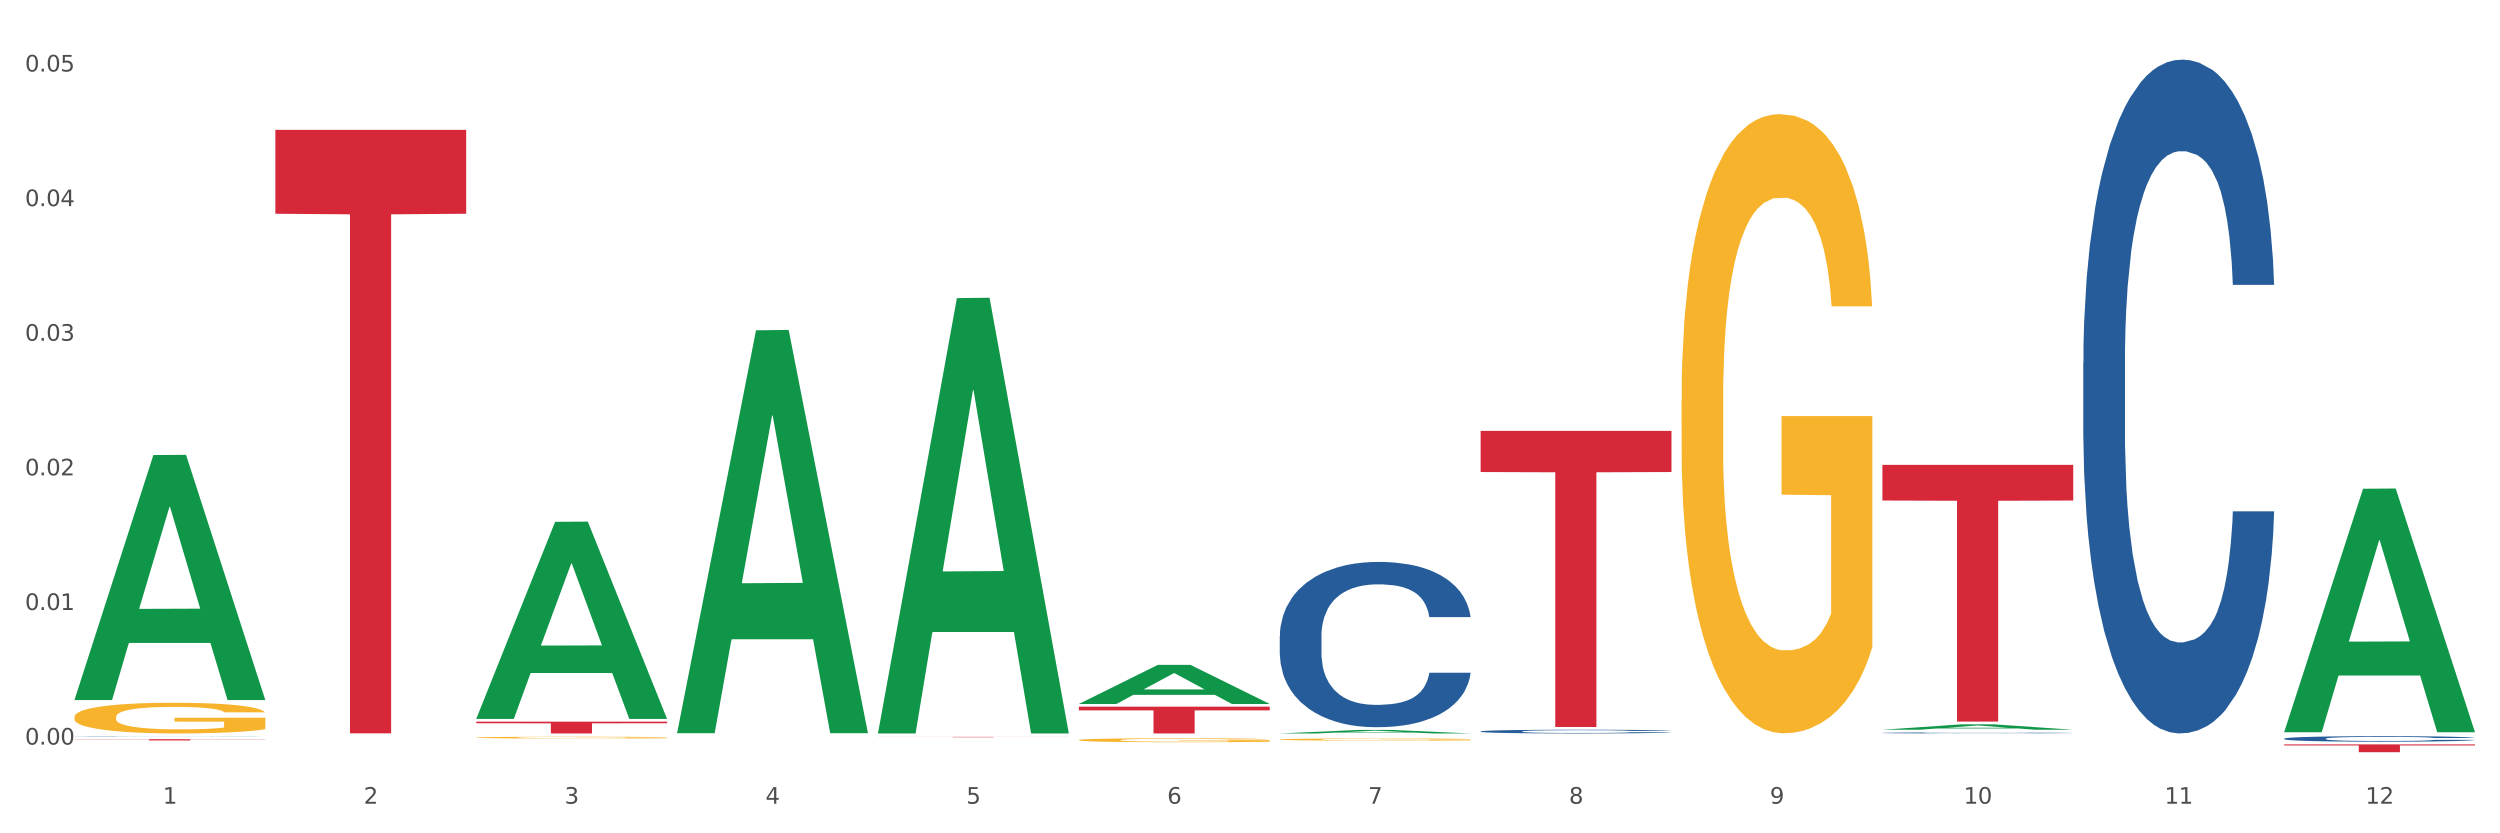 <?xml version="1.0" encoding="utf-8" standalone="no"?>
<!DOCTYPE svg PUBLIC "-//W3C//DTD SVG 1.1//EN"
  "http://www.w3.org/Graphics/SVG/1.1/DTD/svg11.dtd">
<svg xmlns:xlink="http://www.w3.org/1999/xlink" width="1080pt" height="360pt" viewBox="0 0 1080 360" xmlns="http://www.w3.org/2000/svg" version="1.1">
 <rect x="0" y="0" width="1080" height="360" fill="#333333" stroke="none"/>
 <defs>
  <style type="text/css">*{stroke-linejoin: round; stroke-linecap: butt}</style>
 </defs>
 <g id="figure_1">
  <g id="patch_1">
   <path d="M 0 360 
L 1080 360 
L 1080 0 
L 0 0 
z
" style="fill: #ffffff; stroke: #ffffff; stroke-linejoin: miter"/>
  </g>
  <g id="axes_1">
   <g id="matplotlib.axis_1">
    <g id="xtick_1">
     <g id="text_1">
      <!-- 1 -->
      <g style="fill: #4d4d4d" transform="translate(70.342 347.204) scale(0.096 -0.096)">
       <defs>
        <path id="DejaVuSans-31" d="M 794 531 
L 1825 531 
L 1825 4091 
L 703 3866 
L 703 4441 
L 1819 4666 
L 2450 4666 
L 2450 531 
L 3481 531 
L 3481 0 
L 794 0 
L 794 531 
z
" transform="scale(0.016)"/>
       </defs>
       <use xlink:href="#DejaVuSans-31"/>
      </g>
     </g>
    </g>
    <g id="xtick_2">
     <g id="text_2">
      <!-- 2 -->
      <g style="fill: #4d4d4d" transform="translate(157.122 347.204) scale(0.096 -0.096)">
       <defs>
        <path id="DejaVuSans-32" d="M 1228 531 
L 3431 531 
L 3431 0 
L 469 0 
L 469 531 
Q 828 903 1448 1529 
Q 2069 2156 2228 2338 
Q 2531 2678 2651 2914 
Q 2772 3150 2772 3378 
Q 2772 3750 2511 3984 
Q 2250 4219 1831 4219 
Q 1534 4219 1204 4116 
Q 875 4013 500 3803 
L 500 4441 
Q 881 4594 1212 4672 
Q 1544 4750 1819 4750 
Q 2544 4750 2975 4387 
Q 3406 4025 3406 3419 
Q 3406 3131 3298 2873 
Q 3191 2616 2906 2266 
Q 2828 2175 2409 1742 
Q 1991 1309 1228 531 
z
" transform="scale(0.016)"/>
       </defs>
       <use xlink:href="#DejaVuSans-32"/>
      </g>
     </g>
    </g>
    <g id="xtick_3">
     <g id="text_3">
      <!-- 3 -->
      <g style="fill: #4d4d4d" transform="translate(243.902 347.204) scale(0.096 -0.096)">
       <defs>
        <path id="DejaVuSans-33" d="M 2597 2516 
Q 3050 2419 3304 2112 
Q 3559 1806 3559 1356 
Q 3559 666 3084 287 
Q 2609 -91 1734 -91 
Q 1441 -91 1130 -33 
Q 819 25 488 141 
L 488 750 
Q 750 597 1062 519 
Q 1375 441 1716 441 
Q 2309 441 2620 675 
Q 2931 909 2931 1356 
Q 2931 1769 2642 2001 
Q 2353 2234 1838 2234 
L 1294 2234 
L 1294 2753 
L 1863 2753 
Q 2328 2753 2575 2939 
Q 2822 3125 2822 3475 
Q 2822 3834 2567 4026 
Q 2313 4219 1838 4219 
Q 1578 4219 1281 4162 
Q 984 4106 628 3988 
L 628 4550 
Q 988 4650 1302 4700 
Q 1616 4750 1894 4750 
Q 2613 4750 3031 4423 
Q 3450 4097 3450 3541 
Q 3450 3153 3228 2886 
Q 3006 2619 2597 2516 
z
" transform="scale(0.016)"/>
       </defs>
       <use xlink:href="#DejaVuSans-33"/>
      </g>
     </g>
    </g>
    <g id="xtick_4">
     <g id="text_4">
      <!-- 4 -->
      <g style="fill: #4d4d4d" transform="translate(330.683 347.204) scale(0.096 -0.096)">
       <defs>
        <path id="DejaVuSans-34" d="M 2419 4116 
L 825 1625 
L 2419 1625 
L 2419 4116 
z
M 2253 4666 
L 3047 4666 
L 3047 1625 
L 3713 1625 
L 3713 1100 
L 3047 1100 
L 3047 0 
L 2419 0 
L 2419 1100 
L 313 1100 
L 313 1709 
L 2253 4666 
z
" transform="scale(0.016)"/>
       </defs>
       <use xlink:href="#DejaVuSans-34"/>
      </g>
     </g>
    </g>
    <g id="xtick_5">
     <g id="text_5">
      <!-- 5 -->
      <g style="fill: #4d4d4d" transform="translate(417.463 347.204) scale(0.096 -0.096)">
       <defs>
        <path id="DejaVuSans-35" d="M 691 4666 
L 3169 4666 
L 3169 4134 
L 1269 4134 
L 1269 2991 
Q 1406 3038 1543 3061 
Q 1681 3084 1819 3084 
Q 2600 3084 3056 2656 
Q 3513 2228 3513 1497 
Q 3513 744 3044 326 
Q 2575 -91 1722 -91 
Q 1428 -91 1123 -41 
Q 819 9 494 109 
L 494 744 
Q 775 591 1075 516 
Q 1375 441 1709 441 
Q 2250 441 2565 725 
Q 2881 1009 2881 1497 
Q 2881 1984 2565 2268 
Q 2250 2553 1709 2553 
Q 1456 2553 1204 2497 
Q 953 2441 691 2322 
L 691 4666 
z
" transform="scale(0.016)"/>
       </defs>
       <use xlink:href="#DejaVuSans-35"/>
      </g>
     </g>
    </g>
    <g id="xtick_6">
     <g id="text_6">
      <!-- 6 -->
      <g style="fill: #4d4d4d" transform="translate(504.243 347.204) scale(0.096 -0.096)">
       <defs>
        <path id="DejaVuSans-36" d="M 2113 2584 
Q 1688 2584 1439 2293 
Q 1191 2003 1191 1497 
Q 1191 994 1439 701 
Q 1688 409 2113 409 
Q 2538 409 2786 701 
Q 3034 994 3034 1497 
Q 3034 2003 2786 2293 
Q 2538 2584 2113 2584 
z
M 3366 4563 
L 3366 3988 
Q 3128 4100 2886 4159 
Q 2644 4219 2406 4219 
Q 1781 4219 1451 3797 
Q 1122 3375 1075 2522 
Q 1259 2794 1537 2939 
Q 1816 3084 2150 3084 
Q 2853 3084 3261 2657 
Q 3669 2231 3669 1497 
Q 3669 778 3244 343 
Q 2819 -91 2113 -91 
Q 1303 -91 875 529 
Q 447 1150 447 2328 
Q 447 3434 972 4092 
Q 1497 4750 2381 4750 
Q 2619 4750 2861 4703 
Q 3103 4656 3366 4563 
z
" transform="scale(0.016)"/>
       </defs>
       <use xlink:href="#DejaVuSans-36"/>
      </g>
     </g>
    </g>
    <g id="xtick_7">
     <g id="text_7">
      <!-- 7 -->
      <g style="fill: #4d4d4d" transform="translate(591.024 347.204) scale(0.096 -0.096)">
       <defs>
        <path id="DejaVuSans-37" d="M 525 4666 
L 3525 4666 
L 3525 4397 
L 1831 0 
L 1172 0 
L 2766 4134 
L 525 4134 
L 525 4666 
z
" transform="scale(0.016)"/>
       </defs>
       <use xlink:href="#DejaVuSans-37"/>
      </g>
     </g>
    </g>
    <g id="xtick_8">
     <g id="text_8">
      <!-- 8 -->
      <g style="fill: #4d4d4d" transform="translate(677.804 347.204) scale(0.096 -0.096)">
       <defs>
        <path id="DejaVuSans-38" d="M 2034 2216 
Q 1584 2216 1326 1975 
Q 1069 1734 1069 1313 
Q 1069 891 1326 650 
Q 1584 409 2034 409 
Q 2484 409 2743 651 
Q 3003 894 3003 1313 
Q 3003 1734 2745 1975 
Q 2488 2216 2034 2216 
z
M 1403 2484 
Q 997 2584 770 2862 
Q 544 3141 544 3541 
Q 544 4100 942 4425 
Q 1341 4750 2034 4750 
Q 2731 4750 3128 4425 
Q 3525 4100 3525 3541 
Q 3525 3141 3298 2862 
Q 3072 2584 2669 2484 
Q 3125 2378 3379 2068 
Q 3634 1759 3634 1313 
Q 3634 634 3220 271 
Q 2806 -91 2034 -91 
Q 1263 -91 848 271 
Q 434 634 434 1313 
Q 434 1759 690 2068 
Q 947 2378 1403 2484 
z
M 1172 3481 
Q 1172 3119 1398 2916 
Q 1625 2713 2034 2713 
Q 2441 2713 2670 2916 
Q 2900 3119 2900 3481 
Q 2900 3844 2670 4047 
Q 2441 4250 2034 4250 
Q 1625 4250 1398 4047 
Q 1172 3844 1172 3481 
z
" transform="scale(0.016)"/>
       </defs>
       <use xlink:href="#DejaVuSans-38"/>
      </g>
     </g>
    </g>
    <g id="xtick_9">
     <g id="text_9">
      <!-- 9 -->
      <g style="fill: #4d4d4d" transform="translate(764.584 347.204) scale(0.096 -0.096)">
       <defs>
        <path id="DejaVuSans-39" d="M 703 97 
L 703 672 
Q 941 559 1184 500 
Q 1428 441 1663 441 
Q 2288 441 2617 861 
Q 2947 1281 2994 2138 
Q 2813 1869 2534 1725 
Q 2256 1581 1919 1581 
Q 1219 1581 811 2004 
Q 403 2428 403 3163 
Q 403 3881 828 4315 
Q 1253 4750 1959 4750 
Q 2769 4750 3195 4129 
Q 3622 3509 3622 2328 
Q 3622 1225 3098 567 
Q 2575 -91 1691 -91 
Q 1453 -91 1209 -44 
Q 966 3 703 97 
z
M 1959 2075 
Q 2384 2075 2632 2365 
Q 2881 2656 2881 3163 
Q 2881 3666 2632 3958 
Q 2384 4250 1959 4250 
Q 1534 4250 1286 3958 
Q 1038 3666 1038 3163 
Q 1038 2656 1286 2365 
Q 1534 2075 1959 2075 
z
" transform="scale(0.016)"/>
       </defs>
       <use xlink:href="#DejaVuSans-39"/>
      </g>
     </g>
    </g>
    <g id="xtick_10">
     <g id="text_10">
      <!-- 10 -->
      <g style="fill: #4d4d4d" transform="translate(848.311 347.204) scale(0.096 -0.096)">
       <defs>
        <path id="DejaVuSans-30" d="M 2034 4250 
Q 1547 4250 1301 3770 
Q 1056 3291 1056 2328 
Q 1056 1369 1301 889 
Q 1547 409 2034 409 
Q 2525 409 2770 889 
Q 3016 1369 3016 2328 
Q 3016 3291 2770 3770 
Q 2525 4250 2034 4250 
z
M 2034 4750 
Q 2819 4750 3233 4129 
Q 3647 3509 3647 2328 
Q 3647 1150 3233 529 
Q 2819 -91 2034 -91 
Q 1250 -91 836 529 
Q 422 1150 422 2328 
Q 422 3509 836 4129 
Q 1250 4750 2034 4750 
z
" transform="scale(0.016)"/>
       </defs>
       <use xlink:href="#DejaVuSans-31"/>
       <use xlink:href="#DejaVuSans-30" transform="translate(63.623 0)"/>
      </g>
     </g>
    </g>
    <g id="xtick_11">
     <g id="text_11">
      <!-- 11 -->
      <g style="fill: #4d4d4d" transform="translate(935.091 347.204) scale(0.096 -0.096)">
       <use xlink:href="#DejaVuSans-31"/>
       <use xlink:href="#DejaVuSans-31" transform="translate(63.623 0)"/>
      </g>
     </g>
    </g>
    <g id="xtick_12">
     <g id="text_12">
      <!-- 12 -->
      <g style="fill: #4d4d4d" transform="translate(1021.871 347.204) scale(0.096 -0.096)">
       <use xlink:href="#DejaVuSans-31"/>
       <use xlink:href="#DejaVuSans-32" transform="translate(63.623 0)"/>
      </g>
     </g>
    </g>
    <g id="xtick_13"/>
    <g id="xtick_14"/>
    <g id="xtick_15"/>
    <g id="xtick_16"/>
    <g id="xtick_17"/>
    <g id="xtick_18"/>
    <g id="xtick_19"/>
    <g id="xtick_20"/>
    <g id="xtick_21"/>
    <g id="xtick_22"/>
    <g id="xtick_23"/>
   </g>
   <g id="matplotlib.axis_2">
    <g id="ytick_1">
     <g id="text_13">
      <!-- 0.00 -->
      <g style="fill: #4d4d4d" transform="translate(10.8 321.666) scale(0.096 -0.096)">
       <defs>
        <path id="DejaVuSans-2e" d="M 684 794 
L 1344 794 
L 1344 0 
L 684 0 
L 684 794 
z
" transform="scale(0.016)"/>
       </defs>
       <use xlink:href="#DejaVuSans-30"/>
       <use xlink:href="#DejaVuSans-2e" transform="translate(63.623 0)"/>
       <use xlink:href="#DejaVuSans-30" transform="translate(95.41 0)"/>
       <use xlink:href="#DejaVuSans-30" transform="translate(159.033 0)"/>
      </g>
     </g>
    </g>
    <g id="ytick_2">
     <g id="text_14">
      <!-- 0.01 -->
      <g style="fill: #4d4d4d" transform="translate(10.8 263.512) scale(0.096 -0.096)">
       <use xlink:href="#DejaVuSans-30"/>
       <use xlink:href="#DejaVuSans-2e" transform="translate(63.623 0)"/>
       <use xlink:href="#DejaVuSans-30" transform="translate(95.41 0)"/>
       <use xlink:href="#DejaVuSans-31" transform="translate(159.033 0)"/>
      </g>
     </g>
    </g>
    <g id="ytick_3">
     <g id="text_15">
      <!-- 0.02 -->
      <g style="fill: #4d4d4d" transform="translate(10.8 205.358) scale(0.096 -0.096)">
       <use xlink:href="#DejaVuSans-30"/>
       <use xlink:href="#DejaVuSans-2e" transform="translate(63.623 0)"/>
       <use xlink:href="#DejaVuSans-30" transform="translate(95.41 0)"/>
       <use xlink:href="#DejaVuSans-32" transform="translate(159.033 0)"/>
      </g>
     </g>
    </g>
    <g id="ytick_4">
     <g id="text_16">
      <!-- 0.03 -->
      <g style="fill: #4d4d4d" transform="translate(10.8 147.203) scale(0.096 -0.096)">
       <use xlink:href="#DejaVuSans-30"/>
       <use xlink:href="#DejaVuSans-2e" transform="translate(63.623 0)"/>
       <use xlink:href="#DejaVuSans-30" transform="translate(95.41 0)"/>
       <use xlink:href="#DejaVuSans-33" transform="translate(159.033 0)"/>
      </g>
     </g>
    </g>
    <g id="ytick_5">
     <g id="text_17">
      <!-- 0.04 -->
      <g style="fill: #4d4d4d" transform="translate(10.8 89.049) scale(0.096 -0.096)">
       <use xlink:href="#DejaVuSans-30"/>
       <use xlink:href="#DejaVuSans-2e" transform="translate(63.623 0)"/>
       <use xlink:href="#DejaVuSans-30" transform="translate(95.41 0)"/>
       <use xlink:href="#DejaVuSans-34" transform="translate(159.033 0)"/>
      </g>
     </g>
    </g>
    <g id="ytick_6">
     <g id="text_18">
      <!-- 0.05 -->
      <g style="fill: #4d4d4d" transform="translate(10.8 30.895) scale(0.096 -0.096)">
       <use xlink:href="#DejaVuSans-30"/>
       <use xlink:href="#DejaVuSans-2e" transform="translate(63.623 0)"/>
       <use xlink:href="#DejaVuSans-30" transform="translate(95.41 0)"/>
       <use xlink:href="#DejaVuSans-35" transform="translate(159.033 0)"/>
      </g>
     </g>
    </g>
    <g id="ytick_7"/>
    <g id="ytick_8"/>
    <g id="ytick_9"/>
    <g id="ytick_10"/>
    <g id="ytick_11"/>
   </g>
   <g id="PolyCollection_1">
    <path d="M 32.175 302.233 
L 32.26 302.133 
L 66.256 196.583 
L 80.365 196.484 
L 114.616 302.431 
L 98.298 302.431 
L 90.904 277.76 
L 55.803 277.76 
L 55.548 278.158 
L 48.408 302.431 
L 32.175 302.431 
L 32.175 302.233 
L 60.222 263.037 
L 86.484 262.937 
L 73.481 219.066 
L 73.311 218.867 
L 73.141 219.166 
L 60.137 262.937 
L 60.222 263.037 
L 32.175 302.233 
z
" clip-path="url(#pbf4df33d38)" style="fill: #109648"/>
    <path d="M 726.418 172.897 
L 726.515 172.653 
L 726.515 163.858 
L 726.71 156.285 
L 727.683 137.962 
L 729.143 122.815 
L 730.214 114.754 
L 731.284 108.157 
L 732.55 101.561 
L 734.107 94.721 
L 736.93 84.704 
L 738.682 79.574 
L 740.823 74.199 
L 744.716 66.382 
L 747.539 61.984 
L 750.459 58.32 
L 755.228 53.922 
L 758.343 51.968 
L 761.652 50.502 
L 765.643 49.525 
L 768.66 49.281 
L 775.279 50.014 
L 780.924 52.212 
L 783.65 53.922 
L 787.154 56.854 
L 789.003 58.808 
L 792.02 62.717 
L 795.135 67.848 
L 797.276 72.245 
L 800.488 80.551 
L 802.922 88.858 
L 805.16 99.118 
L 806.328 106.203 
L 807.204 112.799 
L 807.983 120.372 
L 808.762 132.343 
L 791.242 132.343 
L 790.56 123.793 
L 789.49 115.731 
L 787.932 107.913 
L 786.57 103.027 
L 784.234 96.92 
L 782.092 93.011 
L 779.854 90.079 
L 777.128 87.636 
L 774.987 86.415 
L 771.97 85.437 
L 766.032 85.682 
L 762.042 87.636 
L 759.316 90.079 
L 757.564 92.278 
L 756.007 94.721 
L 754.255 98.141 
L 752.211 103.271 
L 750.751 107.913 
L 749.291 113.776 
L 748.123 119.64 
L 747.052 126.48 
L 746.176 133.809 
L 745.495 141.382 
L 744.911 150.666 
L 744.424 166.057 
L 744.424 199.526 
L 744.619 207.1 
L 745.106 217.116 
L 745.69 224.689 
L 746.663 233.728 
L 747.539 239.836 
L 749.194 248.631 
L 751.043 255.96 
L 752.503 260.602 
L 753.963 264.51 
L 756.494 269.885 
L 759.316 274.282 
L 761.75 276.97 
L 765.059 279.413 
L 767.298 280.39 
L 769.244 280.879 
L 774.014 280.879 
L 777.42 280.146 
L 781.216 278.436 
L 784.136 276.237 
L 786.57 273.55 
L 789.295 269.152 
L 791.047 264.999 
L 791.047 213.94 
L 769.634 213.696 
L 769.634 179.738 
L 808.859 179.738 
L 808.859 279.413 
L 807.204 284.543 
L 805.355 289.185 
L 803.408 293.338 
L 800.488 298.468 
L 796.984 303.354 
L 793.87 306.775 
L 790.56 309.706 
L 786.667 312.393 
L 781.606 314.836 
L 778.491 315.814 
L 774.598 316.547 
L 770.023 316.791 
L 766.032 316.302 
L 762.139 315.081 
L 758.051 312.882 
L 754.06 309.706 
L 751.043 306.53 
L 748.026 302.621 
L 744.814 297.491 
L 742.283 292.605 
L 740.336 288.208 
L 738.195 282.589 
L 735.859 275.26 
L 734.107 268.664 
L 732.55 261.823 
L 730.895 253.028 
L 729.727 245.455 
L 728.559 235.927 
L 727.878 228.842 
L 727.099 217.849 
L 726.515 202.458 
L 726.418 172.897 
z
" clip-path="url(#pbf4df33d38)" style="fill: #f7b32b"/>
    <path d="M 986.759 321.584 
L 1069.2 321.584 
L 1069.2 322.052 
L 1036.77 322.055 
L 1036.77 324.95 
L 1018.993 324.95 
L 1018.993 322.055 
L 986.759 322.052 
L 986.759 321.587 
L 986.759 321.584 
z
" clip-path="url(#pbf4df33d38)" style="fill: #d62839"/>
    <path d="M 813.198 200.814 
L 895.639 200.814 
L 895.639 216.229 
L 863.21 216.334 
L 863.21 311.743 
L 845.432 311.743 
L 845.432 216.334 
L 813.198 216.229 
L 813.198 200.918 
L 813.198 200.814 
z
" clip-path="url(#pbf4df33d38)" style="fill: #d62839"/>
    <path d="M 639.637 186.133 
L 722.079 186.133 
L 722.079 203.912 
L 689.649 204.032 
L 689.649 314.069 
L 671.872 314.069 
L 671.872 204.032 
L 639.637 203.912 
L 639.637 186.253 
L 639.637 186.133 
z
" clip-path="url(#pbf4df33d38)" style="fill: #d62839"/>
    <path d="M 466.077 305.288 
L 548.518 305.288 
L 548.518 306.895 
L 516.088 306.906 
L 516.088 316.85 
L 498.311 316.85 
L 498.311 306.906 
L 466.077 306.895 
L 466.077 305.299 
L 466.077 305.288 
z
" clip-path="url(#pbf4df33d38)" style="fill: #d62839"/>
    <path d="M 379.296 318.321 
L 461.738 318.321 
L 461.738 318.346 
L 429.308 318.346 
L 429.308 318.497 
L 411.531 318.497 
L 411.531 318.346 
L 379.296 318.346 
L 379.296 318.321 
L 379.296 318.321 
z
" clip-path="url(#pbf4df33d38)" style="fill: #d62839"/>
    <path d="M 205.736 311.754 
L 288.177 311.754 
L 288.177 312.462 
L 255.747 312.467 
L 255.747 316.85 
L 237.97 316.85 
L 237.97 312.467 
L 205.736 312.462 
L 205.736 311.759 
L 205.736 311.754 
z
" clip-path="url(#pbf4df33d38)" style="fill: #d62839"/>
    <path d="M 552.857 319.455 
L 552.954 319.455 
L 552.954 319.423 
L 553.149 319.396 
L 554.122 319.331 
L 555.582 319.278 
L 556.653 319.249 
L 557.724 319.226 
L 558.989 319.202 
L 560.546 319.178 
L 563.369 319.142 
L 565.121 319.124 
L 567.262 319.105 
L 571.156 319.077 
L 573.978 319.062 
L 576.898 319.049 
L 581.668 319.033 
L 584.782 319.026 
L 588.092 319.021 
L 592.082 319.017 
L 595.1 319.016 
L 601.718 319.019 
L 607.364 319.027 
L 610.089 319.033 
L 613.593 319.043 
L 615.442 319.05 
L 618.46 319.064 
L 621.574 319.082 
L 623.716 319.098 
L 626.928 319.128 
L 629.361 319.157 
L 631.6 319.193 
L 632.768 319.219 
L 633.644 319.242 
L 634.422 319.269 
L 635.201 319.311 
L 617.681 319.311 
L 617 319.281 
L 615.929 319.252 
L 614.372 319.225 
L 613.009 319.207 
L 610.673 319.186 
L 608.532 319.172 
L 606.293 319.161 
L 603.568 319.153 
L 601.426 319.148 
L 598.409 319.145 
L 592.472 319.146 
L 588.481 319.153 
L 585.756 319.161 
L 584.004 319.169 
L 582.446 319.178 
L 580.694 319.19 
L 578.65 319.208 
L 577.19 319.225 
L 575.73 319.245 
L 574.562 319.266 
L 573.492 319.291 
L 572.616 319.317 
L 571.934 319.344 
L 571.35 319.376 
L 570.864 319.431 
L 570.864 319.55 
L 571.058 319.577 
L 571.545 319.612 
L 572.129 319.639 
L 573.102 319.671 
L 573.978 319.693 
L 575.633 319.724 
L 577.482 319.75 
L 578.942 319.767 
L 580.402 319.781 
L 582.933 319.8 
L 585.756 319.815 
L 588.189 319.825 
L 591.498 319.834 
L 593.737 319.837 
L 595.684 319.839 
L 600.453 319.839 
L 603.86 319.836 
L 607.656 319.83 
L 610.576 319.822 
L 613.009 319.813 
L 615.734 319.797 
L 617.486 319.782 
L 617.486 319.601 
L 596.073 319.6 
L 596.073 319.48 
L 635.298 319.48 
L 635.298 319.834 
L 633.644 319.852 
L 631.794 319.868 
L 629.848 319.883 
L 626.928 319.901 
L 623.424 319.919 
L 620.309 319.931 
L 617 319.941 
L 613.106 319.951 
L 608.045 319.959 
L 604.93 319.963 
L 601.037 319.966 
L 596.462 319.966 
L 592.472 319.965 
L 588.578 319.96 
L 584.49 319.952 
L 580.5 319.941 
L 577.482 319.93 
L 574.465 319.916 
L 571.253 319.898 
L 568.722 319.88 
L 566.776 319.865 
L 564.634 319.845 
L 562.298 319.819 
L 560.546 319.795 
L 558.989 319.771 
L 557.334 319.74 
L 556.166 319.713 
L 554.998 319.679 
L 554.317 319.654 
L 553.538 319.615 
L 552.954 319.56 
L 552.857 319.455 
z
" clip-path="url(#pbf4df33d38)" style="fill: #f7b32b"/>
    <path d="M 118.955 56.113 
L 201.397 56.113 
L 201.397 92.341 
L 168.967 92.586 
L 168.967 316.809 
L 151.189 316.809 
L 151.189 92.586 
L 118.955 92.341 
L 118.955 56.358 
L 118.955 56.113 
z
" clip-path="url(#pbf4df33d38)" style="fill: #d62839"/>
    <path d="M 32.175 319.336 
L 114.616 319.336 
L 114.616 319.41 
L 82.187 319.411 
L 82.187 319.868 
L 64.409 319.868 
L 64.409 319.411 
L 32.175 319.41 
L 32.175 319.337 
L 32.175 319.336 
z
" clip-path="url(#pbf4df33d38)" style="fill: #d62839"/>
    <path d="M 32.175 318.086 
L 32.272 318.085 
L 32.272 318.082 
L 32.565 318.076 
L 33.637 318.067 
L 35.001 318.06 
L 37.34 318.051 
L 38.607 318.048 
L 40.263 318.044 
L 43.674 318.037 
L 47.572 318.032 
L 50.3 318.029 
L 52.347 318.027 
L 56.927 318.024 
L 59.558 318.022 
L 62.287 318.021 
L 64.625 318.02 
L 68.523 318.019 
L 71.642 318.019 
L 75.247 318.019 
L 78.268 318.019 
L 82.263 318.019 
L 88.11 318.021 
L 90.352 318.022 
L 93.373 318.024 
L 96.491 318.026 
L 99.025 318.028 
L 101.948 318.031 
L 104.969 318.035 
L 107.892 318.04 
L 109.939 318.045 
L 111.595 318.05 
L 113.057 318.056 
L 114.129 318.063 
L 114.616 318.068 
L 96.783 318.068 
L 96.296 318.063 
L 95.322 318.058 
L 94.347 318.054 
L 93.275 318.051 
L 91.619 318.048 
L 90.157 318.046 
L 87.721 318.043 
L 85.479 318.042 
L 83.628 318.041 
L 81.386 318.04 
L 76.611 318.039 
L 73.201 318.039 
L 71.057 318.039 
L 68.426 318.04 
L 66.184 318.041 
L 63.553 318.042 
L 61.507 318.044 
L 59.461 318.047 
L 58.291 318.048 
L 56.537 318.051 
L 55.368 318.054 
L 53.809 318.058 
L 52.932 318.061 
L 51.372 318.069 
L 50.69 318.074 
L 50.398 318.078 
L 50.203 318.083 
L 50.203 318.104 
L 50.788 318.113 
L 51.275 318.117 
L 52.054 318.122 
L 53.516 318.128 
L 55.66 318.134 
L 57.901 318.138 
L 59.753 318.141 
L 61.507 318.142 
L 63.261 318.144 
L 65.405 318.145 
L 67.159 318.146 
L 69.79 318.147 
L 72.908 318.147 
L 75.345 318.147 
L 80.314 318.147 
L 82.556 318.146 
L 84.7 318.145 
L 87.038 318.143 
L 88.89 318.142 
L 89.962 318.141 
L 91.716 318.138 
L 93.08 318.135 
L 94.25 318.132 
L 95.029 318.13 
L 95.906 318.125 
L 96.588 318.121 
L 96.783 318.118 
L 114.616 318.118 
L 114.227 318.123 
L 113.544 318.128 
L 112.18 318.134 
L 111.108 318.138 
L 109.452 318.143 
L 107.697 318.146 
L 105.261 318.151 
L 103.02 318.154 
L 100.681 318.156 
L 98.148 318.159 
L 93.567 318.162 
L 91.911 318.163 
L 88.403 318.165 
L 85.674 318.166 
L 81.679 318.167 
L 77.586 318.167 
L 73.298 318.167 
L 69.498 318.167 
L 65.307 318.166 
L 62.676 318.165 
L 59.753 318.164 
L 56.342 318.162 
L 53.126 318.16 
L 50.105 318.157 
L 47.279 318.154 
L 44.648 318.151 
L 41.238 318.145 
L 38.704 318.139 
L 36.853 318.134 
L 35.586 318.129 
L 34.319 318.124 
L 33.637 318.12 
L 32.565 318.11 
L 32.175 318.101 
L 32.175 318.086 
z
" clip-path="url(#pbf4df33d38)" style="fill: #255c99"/>
    <path d="M 552.857 274.831 
L 552.954 274.766 
L 552.954 272.94 
L 553.247 270.461 
L 554.319 265.896 
L 555.683 262.44 
L 558.022 258.396 
L 559.289 256.701 
L 560.945 254.809 
L 564.356 251.744 
L 568.254 249.136 
L 570.982 247.701 
L 573.029 246.788 
L 577.609 245.157 
L 580.24 244.44 
L 582.969 243.853 
L 585.307 243.462 
L 589.205 243.005 
L 592.324 242.809 
L 595.929 242.744 
L 598.95 242.809 
L 602.945 243.07 
L 608.792 243.853 
L 611.034 244.309 
L 614.055 245.092 
L 617.173 246.136 
L 619.707 247.179 
L 622.63 248.679 
L 625.651 250.636 
L 628.574 253.114 
L 630.621 255.396 
L 632.277 257.809 
L 633.739 260.744 
L 634.811 263.94 
L 635.298 266.614 
L 617.465 266.614 
L 616.978 264.201 
L 616.004 261.592 
L 615.029 259.831 
L 613.957 258.396 
L 612.301 256.766 
L 610.839 255.722 
L 608.403 254.483 
L 606.161 253.701 
L 604.31 253.244 
L 602.068 252.853 
L 597.293 252.462 
L 593.883 252.462 
L 591.739 252.592 
L 589.108 252.918 
L 586.866 253.375 
L 584.235 254.157 
L 582.189 255.005 
L 580.143 256.114 
L 578.973 256.896 
L 577.219 258.331 
L 576.05 259.505 
L 574.491 261.527 
L 573.614 262.962 
L 572.054 266.679 
L 571.372 269.418 
L 571.08 271.309 
L 570.885 273.396 
L 570.885 283.57 
L 571.47 288.135 
L 571.957 290.092 
L 572.736 292.309 
L 574.198 295.179 
L 576.342 297.983 
L 578.583 300.005 
L 580.435 301.244 
L 582.189 302.157 
L 583.943 302.874 
L 586.087 303.527 
L 587.841 303.918 
L 590.472 304.309 
L 593.59 304.505 
L 596.027 304.505 
L 600.997 304.179 
L 603.238 303.853 
L 605.382 303.396 
L 607.72 302.679 
L 609.572 301.896 
L 610.644 301.309 
L 612.398 300.07 
L 613.762 298.766 
L 614.932 297.266 
L 615.711 295.961 
L 616.588 294.005 
L 617.27 291.787 
L 617.465 290.614 
L 635.298 290.614 
L 634.909 292.961 
L 634.226 295.244 
L 632.862 298.309 
L 631.79 300.07 
L 630.134 302.222 
L 628.379 304.048 
L 625.943 306.07 
L 623.702 307.57 
L 621.363 308.874 
L 618.83 310.048 
L 614.249 311.679 
L 612.593 312.135 
L 609.085 312.918 
L 606.356 313.374 
L 602.361 313.831 
L 598.268 314.092 
L 593.98 314.157 
L 590.18 314.026 
L 585.989 313.635 
L 583.358 313.244 
L 580.435 312.657 
L 577.024 311.744 
L 573.808 310.635 
L 570.788 309.331 
L 567.962 307.831 
L 565.33 306.135 
L 561.92 303.331 
L 559.386 300.592 
L 557.535 298.048 
L 556.268 295.896 
L 555.001 293.157 
L 554.319 291.266 
L 553.247 286.701 
L 552.857 282.461 
L 552.857 274.831 
z
" clip-path="url(#pbf4df33d38)" style="fill: #255c99"/>
    <path d="M 639.637 315.962 
L 639.735 315.961 
L 639.735 315.919 
L 640.027 315.863 
L 641.099 315.76 
L 642.463 315.682 
L 644.802 315.591 
L 646.069 315.553 
L 647.726 315.51 
L 651.136 315.441 
L 655.034 315.382 
L 657.763 315.35 
L 659.809 315.329 
L 664.389 315.292 
L 667.02 315.276 
L 669.749 315.263 
L 672.088 315.254 
L 675.986 315.244 
L 679.104 315.239 
L 682.71 315.238 
L 685.73 315.239 
L 689.726 315.245 
L 695.573 315.263 
L 697.814 315.273 
L 700.835 315.291 
L 703.953 315.314 
L 706.487 315.338 
L 709.41 315.372 
L 712.431 315.416 
L 715.355 315.472 
L 717.401 315.523 
L 719.058 315.578 
L 720.519 315.644 
L 721.591 315.716 
L 722.079 315.776 
L 704.246 315.776 
L 703.758 315.722 
L 702.784 315.663 
L 701.809 315.623 
L 700.737 315.591 
L 699.081 315.554 
L 697.619 315.531 
L 695.183 315.503 
L 692.942 315.485 
L 691.09 315.475 
L 688.849 315.466 
L 684.074 315.457 
L 680.663 315.457 
L 678.519 315.46 
L 675.888 315.467 
L 673.647 315.478 
L 671.016 315.495 
L 668.969 315.514 
L 666.923 315.539 
L 665.754 315.557 
L 663.999 315.59 
L 662.83 315.616 
L 661.271 315.662 
L 660.394 315.694 
L 658.835 315.778 
L 658.153 315.84 
L 657.86 315.882 
L 657.665 315.93 
L 657.665 316.159 
L 658.25 316.262 
L 658.737 316.306 
L 659.517 316.357 
L 660.979 316.421 
L 663.122 316.485 
L 665.364 316.53 
L 667.215 316.558 
L 668.969 316.579 
L 670.723 316.595 
L 672.867 316.61 
L 674.621 316.619 
L 677.252 316.627 
L 680.371 316.632 
L 682.807 316.632 
L 687.777 316.624 
L 690.018 316.617 
L 692.162 316.607 
L 694.501 316.591 
L 696.352 316.573 
L 697.424 316.56 
L 699.178 316.532 
L 700.543 316.502 
L 701.712 316.468 
L 702.492 316.439 
L 703.369 316.395 
L 704.051 316.345 
L 704.246 316.318 
L 722.079 316.318 
L 721.689 316.371 
L 721.007 316.423 
L 719.642 316.492 
L 718.571 316.532 
L 716.914 316.58 
L 715.16 316.621 
L 712.724 316.667 
L 710.482 316.701 
L 708.144 316.73 
L 705.61 316.757 
L 701.03 316.794 
L 699.373 316.804 
L 695.865 316.822 
L 693.136 316.832 
L 689.141 316.842 
L 685.048 316.848 
L 680.761 316.85 
L 676.96 316.847 
L 672.77 316.838 
L 670.139 316.829 
L 667.215 316.816 
L 663.805 316.795 
L 660.589 316.77 
L 657.568 316.741 
L 654.742 316.707 
L 652.111 316.669 
L 648.7 316.605 
L 646.166 316.543 
L 644.315 316.486 
L 643.048 316.437 
L 641.781 316.376 
L 641.099 316.333 
L 640.027 316.23 
L 639.637 316.134 
L 639.637 315.962 
z
" clip-path="url(#pbf4df33d38)" style="fill: #255c99"/>
    <path d="M 813.198 316.612 
L 813.295 316.612 
L 813.295 316.601 
L 813.588 316.586 
L 814.66 316.558 
L 816.024 316.537 
L 818.363 316.513 
L 819.63 316.503 
L 821.286 316.491 
L 824.697 316.473 
L 828.595 316.457 
L 831.323 316.448 
L 833.37 316.443 
L 837.95 316.433 
L 840.581 316.429 
L 843.31 316.425 
L 845.648 316.423 
L 849.546 316.42 
L 852.665 316.419 
L 856.27 316.418 
L 859.291 316.419 
L 863.286 316.42 
L 869.133 316.425 
L 871.375 316.428 
L 874.396 316.433 
L 877.514 316.439 
L 880.048 316.445 
L 882.971 316.454 
L 885.992 316.466 
L 888.915 316.481 
L 890.962 316.495 
L 892.618 316.509 
L 894.08 316.527 
L 895.152 316.546 
L 895.639 316.563 
L 877.806 316.563 
L 877.319 316.548 
L 876.345 316.532 
L 875.37 316.522 
L 874.298 316.513 
L 872.642 316.503 
L 871.18 316.497 
L 868.744 316.489 
L 866.502 316.485 
L 864.651 316.482 
L 862.409 316.479 
L 857.634 316.477 
L 854.224 316.477 
L 852.08 316.478 
L 849.449 316.48 
L 847.207 316.483 
L 844.576 316.487 
L 842.53 316.492 
L 840.484 316.499 
L 839.314 316.504 
L 837.56 316.513 
L 836.391 316.52 
L 834.832 316.532 
L 833.955 316.541 
L 832.395 316.563 
L 831.713 316.579 
L 831.421 316.591 
L 831.226 316.604 
L 831.226 316.665 
L 831.811 316.693 
L 832.298 316.704 
L 833.077 316.718 
L 834.539 316.735 
L 836.683 316.752 
L 838.924 316.764 
L 840.776 316.772 
L 842.53 316.777 
L 844.284 316.782 
L 846.428 316.785 
L 848.182 316.788 
L 850.813 316.79 
L 853.931 316.791 
L 856.368 316.791 
L 861.338 316.789 
L 863.579 316.787 
L 865.723 316.785 
L 868.061 316.78 
L 869.913 316.776 
L 870.985 316.772 
L 872.739 316.765 
L 874.103 316.757 
L 875.273 316.748 
L 876.052 316.74 
L 876.929 316.728 
L 877.611 316.715 
L 877.806 316.707 
L 895.639 316.707 
L 895.25 316.722 
L 894.567 316.735 
L 893.203 316.754 
L 892.131 316.765 
L 890.475 316.778 
L 888.72 316.789 
L 886.284 316.801 
L 884.043 316.81 
L 881.704 316.818 
L 879.171 316.825 
L 874.59 316.835 
L 872.934 316.837 
L 869.426 316.842 
L 866.697 316.845 
L 862.702 316.848 
L 858.609 316.849 
L 854.321 316.85 
L 850.521 316.849 
L 846.33 316.847 
L 843.699 316.844 
L 840.776 316.841 
L 837.365 316.835 
L 834.149 316.828 
L 831.129 316.821 
L 828.303 316.811 
L 825.671 316.801 
L 822.261 316.784 
L 819.727 316.768 
L 817.876 316.752 
L 816.609 316.739 
L 815.342 316.723 
L 814.66 316.711 
L 813.588 316.684 
L 813.198 316.658 
L 813.198 316.612 
z
" clip-path="url(#pbf4df33d38)" style="fill: #255c99"/>
    <path d="M 899.978 156.551 
L 900.076 156.285 
L 900.076 148.841 
L 900.368 138.74 
L 901.44 120.131 
L 902.804 106.042 
L 905.143 89.56 
L 906.41 82.648 
L 908.067 74.939 
L 911.477 62.445 
L 915.375 51.811 
L 918.104 45.963 
L 920.15 42.241 
L 924.73 35.595 
L 927.361 32.671 
L 930.09 30.279 
L 932.429 28.684 
L 936.327 26.823 
L 939.445 26.025 
L 943.051 25.759 
L 946.071 26.025 
L 950.067 27.089 
L 955.914 30.279 
L 958.155 32.14 
L 961.176 35.33 
L 964.294 39.583 
L 966.828 43.836 
L 969.751 49.951 
L 972.772 57.926 
L 975.696 68.027 
L 977.742 77.332 
L 979.399 87.168 
L 980.86 99.13 
L 981.932 112.156 
L 982.42 123.055 
L 964.587 123.055 
L 964.099 113.219 
L 963.125 102.586 
L 962.15 95.408 
L 961.078 89.56 
L 959.422 82.914 
L 957.96 78.661 
L 955.524 73.61 
L 953.283 70.42 
L 951.431 68.559 
L 949.19 66.964 
L 944.415 65.369 
L 941.004 65.369 
L 938.86 65.901 
L 936.229 67.23 
L 933.988 69.091 
L 931.357 72.281 
L 929.31 75.737 
L 927.264 80.256 
L 926.095 83.446 
L 924.34 89.294 
L 923.171 94.079 
L 921.612 102.32 
L 920.735 108.169 
L 919.176 123.321 
L 918.494 134.486 
L 918.201 142.196 
L 918.006 150.702 
L 918.006 192.173 
L 918.591 210.781 
L 919.078 218.756 
L 919.858 227.795 
L 921.32 239.491 
L 923.463 250.922 
L 925.705 259.163 
L 927.556 264.214 
L 929.31 267.936 
L 931.064 270.86 
L 933.208 273.518 
L 934.962 275.113 
L 937.593 276.708 
L 940.712 277.506 
L 943.148 277.506 
L 948.118 276.177 
L 950.359 274.848 
L 952.503 272.987 
L 954.842 270.063 
L 956.693 266.873 
L 957.765 264.48 
L 959.519 259.429 
L 960.884 254.112 
L 962.053 247.998 
L 962.833 242.681 
L 963.71 234.706 
L 964.392 225.668 
L 964.587 220.883 
L 982.42 220.883 
L 982.03 230.453 
L 981.348 239.757 
L 979.983 252.252 
L 978.912 259.429 
L 977.255 268.202 
L 975.501 275.645 
L 973.065 283.886 
L 970.823 290 
L 968.485 295.317 
L 965.951 300.102 
L 961.371 306.748 
L 959.714 308.609 
L 956.206 311.799 
L 953.477 313.66 
L 949.482 315.52 
L 945.389 316.584 
L 941.102 316.85 
L 937.301 316.318 
L 933.111 314.723 
L 930.48 313.128 
L 927.556 310.735 
L 924.146 307.014 
L 920.93 302.495 
L 917.909 297.178 
L 915.083 291.064 
L 912.452 284.152 
L 909.041 272.721 
L 906.507 261.556 
L 904.656 251.188 
L 903.389 242.416 
L 902.122 231.251 
L 901.44 223.541 
L 900.368 204.933 
L 899.978 187.653 
L 899.978 156.551 
z
" clip-path="url(#pbf4df33d38)" style="fill: #255c99"/>
    <path d="M 986.759 319.095 
L 986.856 319.093 
L 986.856 319.032 
L 987.148 318.949 
L 988.22 318.796 
L 989.585 318.68 
L 991.923 318.544 
L 993.19 318.487 
L 994.847 318.424 
L 998.258 318.321 
L 1002.156 318.233 
L 1004.884 318.185 
L 1006.93 318.154 
L 1011.511 318.1 
L 1014.142 318.076 
L 1016.87 318.056 
L 1019.209 318.043 
L 1023.107 318.027 
L 1026.225 318.021 
L 1029.831 318.019 
L 1032.852 318.021 
L 1036.847 318.03 
L 1042.694 318.056 
L 1044.935 318.071 
L 1047.956 318.097 
L 1051.075 318.132 
L 1053.608 318.168 
L 1056.532 318.218 
L 1059.553 318.283 
L 1062.476 318.367 
L 1064.522 318.443 
L 1066.179 318.524 
L 1067.641 318.623 
L 1068.713 318.73 
L 1069.2 318.82 
L 1051.367 318.82 
L 1050.88 318.739 
L 1049.905 318.651 
L 1048.931 318.592 
L 1047.859 318.544 
L 1046.202 318.489 
L 1044.74 318.454 
L 1042.304 318.413 
L 1040.063 318.386 
L 1038.211 318.371 
L 1035.97 318.358 
L 1031.195 318.345 
L 1027.784 318.345 
L 1025.641 318.349 
L 1023.009 318.36 
L 1020.768 318.375 
L 1018.137 318.402 
L 1016.091 318.43 
L 1014.044 318.467 
L 1012.875 318.494 
L 1011.121 318.542 
L 1009.951 318.581 
L 1008.392 318.649 
L 1007.515 318.697 
L 1005.956 318.822 
L 1005.274 318.914 
L 1004.982 318.977 
L 1004.787 319.047 
L 1004.787 319.389 
L 1005.371 319.542 
L 1005.859 319.607 
L 1006.638 319.682 
L 1008.1 319.778 
L 1010.244 319.872 
L 1012.485 319.94 
L 1014.337 319.982 
L 1016.091 320.012 
L 1017.845 320.036 
L 1019.989 320.058 
L 1021.743 320.071 
L 1024.374 320.084 
L 1027.492 320.091 
L 1029.928 320.091 
L 1034.898 320.08 
L 1037.139 320.069 
L 1039.283 320.054 
L 1041.622 320.03 
L 1043.474 320.003 
L 1044.546 319.984 
L 1046.3 319.942 
L 1047.664 319.898 
L 1048.833 319.848 
L 1049.613 319.804 
L 1050.49 319.739 
L 1051.172 319.664 
L 1051.367 319.625 
L 1069.2 319.625 
L 1068.81 319.704 
L 1068.128 319.78 
L 1066.764 319.883 
L 1065.692 319.942 
L 1064.035 320.014 
L 1062.281 320.076 
L 1059.845 320.144 
L 1057.604 320.194 
L 1055.265 320.238 
L 1052.731 320.277 
L 1048.151 320.332 
L 1046.495 320.347 
L 1042.986 320.373 
L 1040.258 320.389 
L 1036.262 320.404 
L 1032.17 320.413 
L 1027.882 320.415 
L 1024.081 320.41 
L 1019.891 320.397 
L 1017.26 320.384 
L 1014.337 320.365 
L 1010.926 320.334 
L 1007.71 320.297 
L 1004.689 320.253 
L 1001.863 320.203 
L 999.232 320.146 
L 995.821 320.052 
L 993.288 319.96 
L 991.436 319.874 
L 990.169 319.802 
L 988.903 319.71 
L 988.22 319.647 
L 987.148 319.494 
L 986.759 319.351 
L 986.759 319.095 
z
" clip-path="url(#pbf4df33d38)" style="fill: #255c99"/>
    <path d="M 32.175 309.723 
L 32.272 309.711 
L 32.272 309.275 
L 32.467 308.9 
L 33.44 307.993 
L 34.9 307.243 
L 35.971 306.843 
L 37.042 306.517 
L 38.307 306.19 
L 39.864 305.851 
L 42.687 305.355 
L 44.439 305.101 
L 46.58 304.835 
L 50.474 304.447 
L 53.296 304.23 
L 56.216 304.048 
L 60.986 303.83 
L 64.1 303.734 
L 67.41 303.661 
L 71.4 303.613 
L 74.418 303.601 
L 81.036 303.637 
L 86.682 303.746 
L 89.407 303.83 
L 92.911 303.976 
L 94.76 304.072 
L 97.778 304.266 
L 100.892 304.52 
L 103.034 304.738 
L 106.246 305.149 
L 108.679 305.561 
L 110.918 306.069 
L 112.086 306.42 
L 112.962 306.746 
L 113.74 307.122 
L 114.519 307.714 
L 96.999 307.714 
L 96.318 307.291 
L 95.247 306.892 
L 93.69 306.504 
L 92.327 306.262 
L 89.991 305.96 
L 87.85 305.766 
L 85.611 305.621 
L 82.886 305.5 
L 80.744 305.44 
L 77.727 305.391 
L 71.79 305.403 
L 67.799 305.5 
L 65.074 305.621 
L 63.322 305.73 
L 61.764 305.851 
L 60.012 306.02 
L 57.968 306.275 
L 56.508 306.504 
L 55.048 306.795 
L 53.88 307.085 
L 52.81 307.424 
L 51.934 307.787 
L 51.252 308.162 
L 50.668 308.622 
L 50.182 309.384 
L 50.182 311.042 
L 50.376 311.417 
L 50.863 311.913 
L 51.447 312.288 
L 52.42 312.736 
L 53.296 313.038 
L 54.951 313.474 
L 56.8 313.837 
L 58.26 314.067 
L 59.72 314.26 
L 62.251 314.527 
L 65.074 314.744 
L 67.507 314.877 
L 70.816 314.998 
L 73.055 315.047 
L 75.002 315.071 
L 79.771 315.071 
L 83.178 315.035 
L 86.974 314.95 
L 89.894 314.841 
L 92.327 314.708 
L 95.052 314.49 
L 96.804 314.285 
L 96.804 311.756 
L 75.391 311.744 
L 75.391 310.062 
L 114.616 310.062 
L 114.616 314.998 
L 112.962 315.253 
L 111.112 315.482 
L 109.166 315.688 
L 106.246 315.942 
L 102.742 316.184 
L 99.627 316.354 
L 96.318 316.499 
L 92.424 316.632 
L 87.363 316.753 
L 84.248 316.801 
L 80.355 316.838 
L 75.78 316.85 
L 71.79 316.825 
L 67.896 316.765 
L 63.808 316.656 
L 59.818 316.499 
L 56.8 316.341 
L 53.783 316.148 
L 50.571 315.894 
L 48.04 315.652 
L 46.094 315.434 
L 43.952 315.156 
L 41.616 314.793 
L 39.864 314.466 
L 38.307 314.127 
L 36.652 313.692 
L 35.484 313.317 
L 34.316 312.845 
L 33.635 312.494 
L 32.856 311.949 
L 32.272 311.187 
L 32.175 309.723 
z
" clip-path="url(#pbf4df33d38)" style="fill: #f7b32b"/>
    <path d="M 205.736 318.624 
L 205.833 318.623 
L 205.833 318.598 
L 206.028 318.577 
L 207.001 318.525 
L 208.461 318.482 
L 209.532 318.459 
L 210.602 318.441 
L 211.868 318.422 
L 213.425 318.403 
L 216.248 318.374 
L 218 318.36 
L 220.141 318.345 
L 224.034 318.322 
L 226.857 318.31 
L 229.777 318.3 
L 234.546 318.287 
L 237.661 318.282 
L 240.97 318.278 
L 244.961 318.275 
L 247.978 318.274 
L 254.597 318.276 
L 260.242 318.282 
L 262.968 318.287 
L 266.472 318.296 
L 268.321 318.301 
L 271.338 318.312 
L 274.453 318.327 
L 276.594 318.339 
L 279.806 318.362 
L 282.24 318.386 
L 284.478 318.415 
L 285.646 318.435 
L 286.522 318.454 
L 287.301 318.475 
L 288.08 318.509 
L 270.56 318.509 
L 269.878 318.485 
L 268.808 318.462 
L 267.25 318.44 
L 265.888 318.426 
L 263.552 318.409 
L 261.41 318.398 
L 259.172 318.389 
L 256.446 318.383 
L 254.305 318.379 
L 251.288 318.376 
L 245.35 318.377 
L 241.36 318.383 
L 238.634 318.389 
L 236.882 318.396 
L 235.325 318.403 
L 233.573 318.412 
L 231.529 318.427 
L 230.069 318.44 
L 228.609 318.456 
L 227.441 318.473 
L 226.37 318.492 
L 225.494 318.513 
L 224.813 318.534 
L 224.229 318.561 
L 223.742 318.604 
L 223.742 318.699 
L 223.937 318.72 
L 224.424 318.749 
L 225.008 318.77 
L 225.981 318.796 
L 226.857 318.813 
L 228.512 318.838 
L 230.361 318.858 
L 231.821 318.871 
L 233.281 318.883 
L 235.812 318.898 
L 238.634 318.91 
L 241.068 318.918 
L 244.377 318.925 
L 246.616 318.927 
L 248.562 318.929 
L 253.332 318.929 
L 256.738 318.927 
L 260.534 318.922 
L 263.454 318.916 
L 265.888 318.908 
L 268.613 318.896 
L 270.365 318.884 
L 270.365 318.74 
L 248.952 318.739 
L 248.952 318.643 
L 288.177 318.643 
L 288.177 318.925 
L 286.522 318.939 
L 284.673 318.952 
L 282.726 318.964 
L 279.806 318.979 
L 276.302 318.992 
L 273.188 319.002 
L 269.878 319.01 
L 265.985 319.018 
L 260.924 319.025 
L 257.809 319.028 
L 253.916 319.03 
L 249.341 319.03 
L 245.35 319.029 
L 241.457 319.026 
L 237.369 319.019 
L 233.378 319.01 
L 230.361 319.001 
L 227.344 318.99 
L 224.132 318.976 
L 221.601 318.962 
L 219.654 318.95 
L 217.513 318.934 
L 215.177 318.913 
L 213.425 318.894 
L 211.868 318.875 
L 210.213 318.85 
L 209.045 318.829 
L 207.877 318.802 
L 207.196 318.782 
L 206.417 318.751 
L 205.833 318.707 
L 205.736 318.624 
z
" clip-path="url(#pbf4df33d38)" style="fill: #f7b32b"/>
    <path d="M 466.077 319.715 
L 466.174 319.714 
L 466.174 319.657 
L 466.369 319.608 
L 467.342 319.49 
L 468.802 319.393 
L 469.873 319.341 
L 470.943 319.298 
L 472.209 319.256 
L 473.766 319.212 
L 476.589 319.147 
L 478.341 319.114 
L 480.482 319.08 
L 484.375 319.029 
L 487.198 319.001 
L 490.118 318.978 
L 494.887 318.949 
L 498.002 318.937 
L 501.311 318.927 
L 505.302 318.921 
L 508.319 318.919 
L 514.938 318.924 
L 520.583 318.938 
L 523.309 318.949 
L 526.813 318.968 
L 528.662 318.981 
L 531.679 319.006 
L 534.794 319.039 
L 536.935 319.067 
L 540.147 319.121 
L 542.581 319.174 
L 544.819 319.24 
L 545.987 319.286 
L 546.863 319.328 
L 547.642 319.377 
L 548.421 319.454 
L 530.901 319.454 
L 530.219 319.399 
L 529.149 319.347 
L 527.591 319.297 
L 526.229 319.265 
L 523.893 319.226 
L 521.751 319.201 
L 519.513 319.182 
L 516.787 319.166 
L 514.646 319.158 
L 511.629 319.152 
L 505.691 319.154 
L 501.701 319.166 
L 498.975 319.182 
L 497.223 319.196 
L 495.666 319.212 
L 493.914 319.234 
L 491.87 319.267 
L 490.41 319.297 
L 488.95 319.335 
L 487.782 319.372 
L 486.711 319.416 
L 485.835 319.464 
L 485.154 319.512 
L 484.57 319.572 
L 484.083 319.671 
L 484.083 319.887 
L 484.278 319.935 
L 484.765 320 
L 485.349 320.048 
L 486.322 320.107 
L 487.198 320.146 
L 488.853 320.203 
L 490.702 320.25 
L 492.162 320.28 
L 493.622 320.305 
L 496.153 320.339 
L 498.975 320.368 
L 501.409 320.385 
L 504.718 320.401 
L 506.957 320.407 
L 508.903 320.41 
L 513.673 320.41 
L 517.079 320.405 
L 520.875 320.394 
L 523.795 320.38 
L 526.229 320.363 
L 528.954 320.335 
L 530.706 320.308 
L 530.706 319.979 
L 509.293 319.978 
L 509.293 319.759 
L 548.518 319.759 
L 548.518 320.401 
L 546.863 320.434 
L 545.014 320.464 
L 543.067 320.49 
L 540.147 320.523 
L 536.643 320.555 
L 533.529 320.577 
L 530.219 320.596 
L 526.326 320.613 
L 521.265 320.629 
L 518.15 320.635 
L 514.257 320.64 
L 509.682 320.641 
L 505.691 320.638 
L 501.798 320.63 
L 497.71 320.616 
L 493.719 320.596 
L 490.702 320.575 
L 487.685 320.55 
L 484.473 320.517 
L 481.942 320.486 
L 479.995 320.457 
L 477.854 320.421 
L 475.518 320.374 
L 473.766 320.332 
L 472.209 320.288 
L 470.554 320.231 
L 469.386 320.182 
L 468.218 320.121 
L 467.537 320.075 
L 466.758 320.004 
L 466.174 319.905 
L 466.077 319.715 
z
" clip-path="url(#pbf4df33d38)" style="fill: #f7b32b"/>
    <path d="M 466.077 304.088 
L 466.162 304.072 
L 500.158 287.232 
L 514.267 287.217 
L 548.518 304.119 
L 532.2 304.119 
L 524.805 300.183 
L 489.704 300.183 
L 489.449 300.247 
L 482.31 304.119 
L 466.077 304.119 
L 466.077 304.088 
L 494.124 297.834 
L 520.386 297.819 
L 507.382 290.819 
L 507.212 290.788 
L 507.042 290.835 
L 494.039 297.819 
L 494.124 297.834 
L 466.077 304.088 
z
" clip-path="url(#pbf4df33d38)" style="fill: #109648"/>
    <path d="M 986.759 316.142 
L 986.844 316.043 
L 1020.84 211.136 
L 1034.949 211.037 
L 1069.2 316.34 
L 1052.882 316.34 
L 1045.487 291.819 
L 1010.386 291.819 
L 1010.131 292.214 
L 1002.992 316.34 
L 986.759 316.34 
L 986.759 316.142 
L 1014.806 277.185 
L 1041.068 277.086 
L 1028.064 233.482 
L 1027.894 233.284 
L 1027.724 233.581 
L 1014.721 277.086 
L 1014.806 277.185 
L 986.759 316.142 
z
" clip-path="url(#pbf4df33d38)" style="fill: #109648"/>
    <path d="M 205.736 310.425 
L 205.821 310.345 
L 239.817 225.419 
L 253.926 225.339 
L 288.177 310.585 
L 271.859 310.585 
L 264.464 290.734 
L 229.363 290.734 
L 229.108 291.055 
L 221.969 310.585 
L 205.736 310.585 
L 205.736 310.425 
L 233.783 278.888 
L 260.045 278.808 
L 247.041 243.509 
L 246.871 243.349 
L 246.701 243.589 
L 233.698 278.808 
L 233.783 278.888 
L 205.736 310.425 
z
" clip-path="url(#pbf4df33d38)" style="fill: #109648"/>
    <path d="M 292.516 316.404 
L 292.601 316.241 
L 326.597 142.69 
L 340.706 142.527 
L 374.957 316.732 
L 358.639 316.732 
L 351.245 276.166 
L 316.144 276.166 
L 315.889 276.82 
L 308.749 316.732 
L 292.516 316.732 
L 292.516 316.404 
L 320.563 251.957 
L 346.825 251.793 
L 333.822 179.658 
L 333.652 179.331 
L 333.482 179.821 
L 320.478 251.793 
L 320.563 251.957 
L 292.516 316.404 
z
" clip-path="url(#pbf4df33d38)" style="fill: #109648"/>
    <path d="M 379.296 316.496 
L 379.381 316.319 
L 413.378 128.789 
L 427.486 128.612 
L 461.738 316.85 
L 445.419 316.85 
L 438.025 273.016 
L 402.924 273.016 
L 402.669 273.723 
L 395.53 316.85 
L 379.296 316.85 
L 379.296 316.496 
L 407.343 246.857 
L 433.606 246.68 
L 420.602 168.734 
L 420.432 168.381 
L 420.262 168.911 
L 407.258 246.68 
L 407.343 246.857 
L 379.296 316.496 
z
" clip-path="url(#pbf4df33d38)" style="fill: #109648"/>
    <path d="M 813.198 315.245 
L 813.283 315.243 
L 847.279 312.914 
L 861.388 312.912 
L 895.639 315.249 
L 879.321 315.249 
L 871.927 314.705 
L 836.826 314.705 
L 836.571 314.714 
L 829.431 315.249 
L 813.198 315.249 
L 813.198 315.245 
L 841.245 314.38 
L 867.507 314.378 
L 854.504 313.41 
L 854.334 313.406 
L 854.164 313.412 
L 841.16 314.378 
L 841.245 314.38 
L 813.198 315.245 
z
" clip-path="url(#pbf4df33d38)" style="fill: #109648"/>
    <path d="M 552.857 316.847 
L 552.942 316.845 
L 586.938 315.327 
L 601.047 315.326 
L 635.298 316.85 
L 618.98 316.85 
L 611.586 316.495 
L 576.485 316.495 
L 576.23 316.501 
L 569.09 316.85 
L 552.857 316.85 
L 552.857 316.847 
L 580.904 316.283 
L 607.166 316.282 
L 594.163 315.651 
L 593.993 315.648 
L 593.823 315.652 
L 580.819 316.282 
L 580.904 316.283 
L 552.857 316.847 
z
" clip-path="url(#pbf4df33d38)" style="fill: #109648"/>
    <path d="M 639.637 318.308 
L 639.722 318.308 
L 673.719 318.305 
L 687.827 318.305 
L 722.079 318.308 
L 705.76 318.308 
L 698.366 318.308 
L 663.265 318.308 
L 663.01 318.308 
L 655.871 318.308 
L 639.637 318.308 
L 639.637 318.308 
L 667.684 318.307 
L 693.947 318.307 
L 680.943 318.306 
L 680.773 318.306 
L 680.603 318.306 
L 667.599 318.307 
L 667.684 318.307 
L 639.637 318.308 
z
" clip-path="url(#pbf4df33d38)" style="fill: #109648"/>
   </g>
  </g>
 </g>
 <defs>
  <clipPath id="pbf4df33d38">
   <rect x="32.175" y="10.8" width="1037.025" height="329.109"/>
  </clipPath>
 </defs>
</svg>
